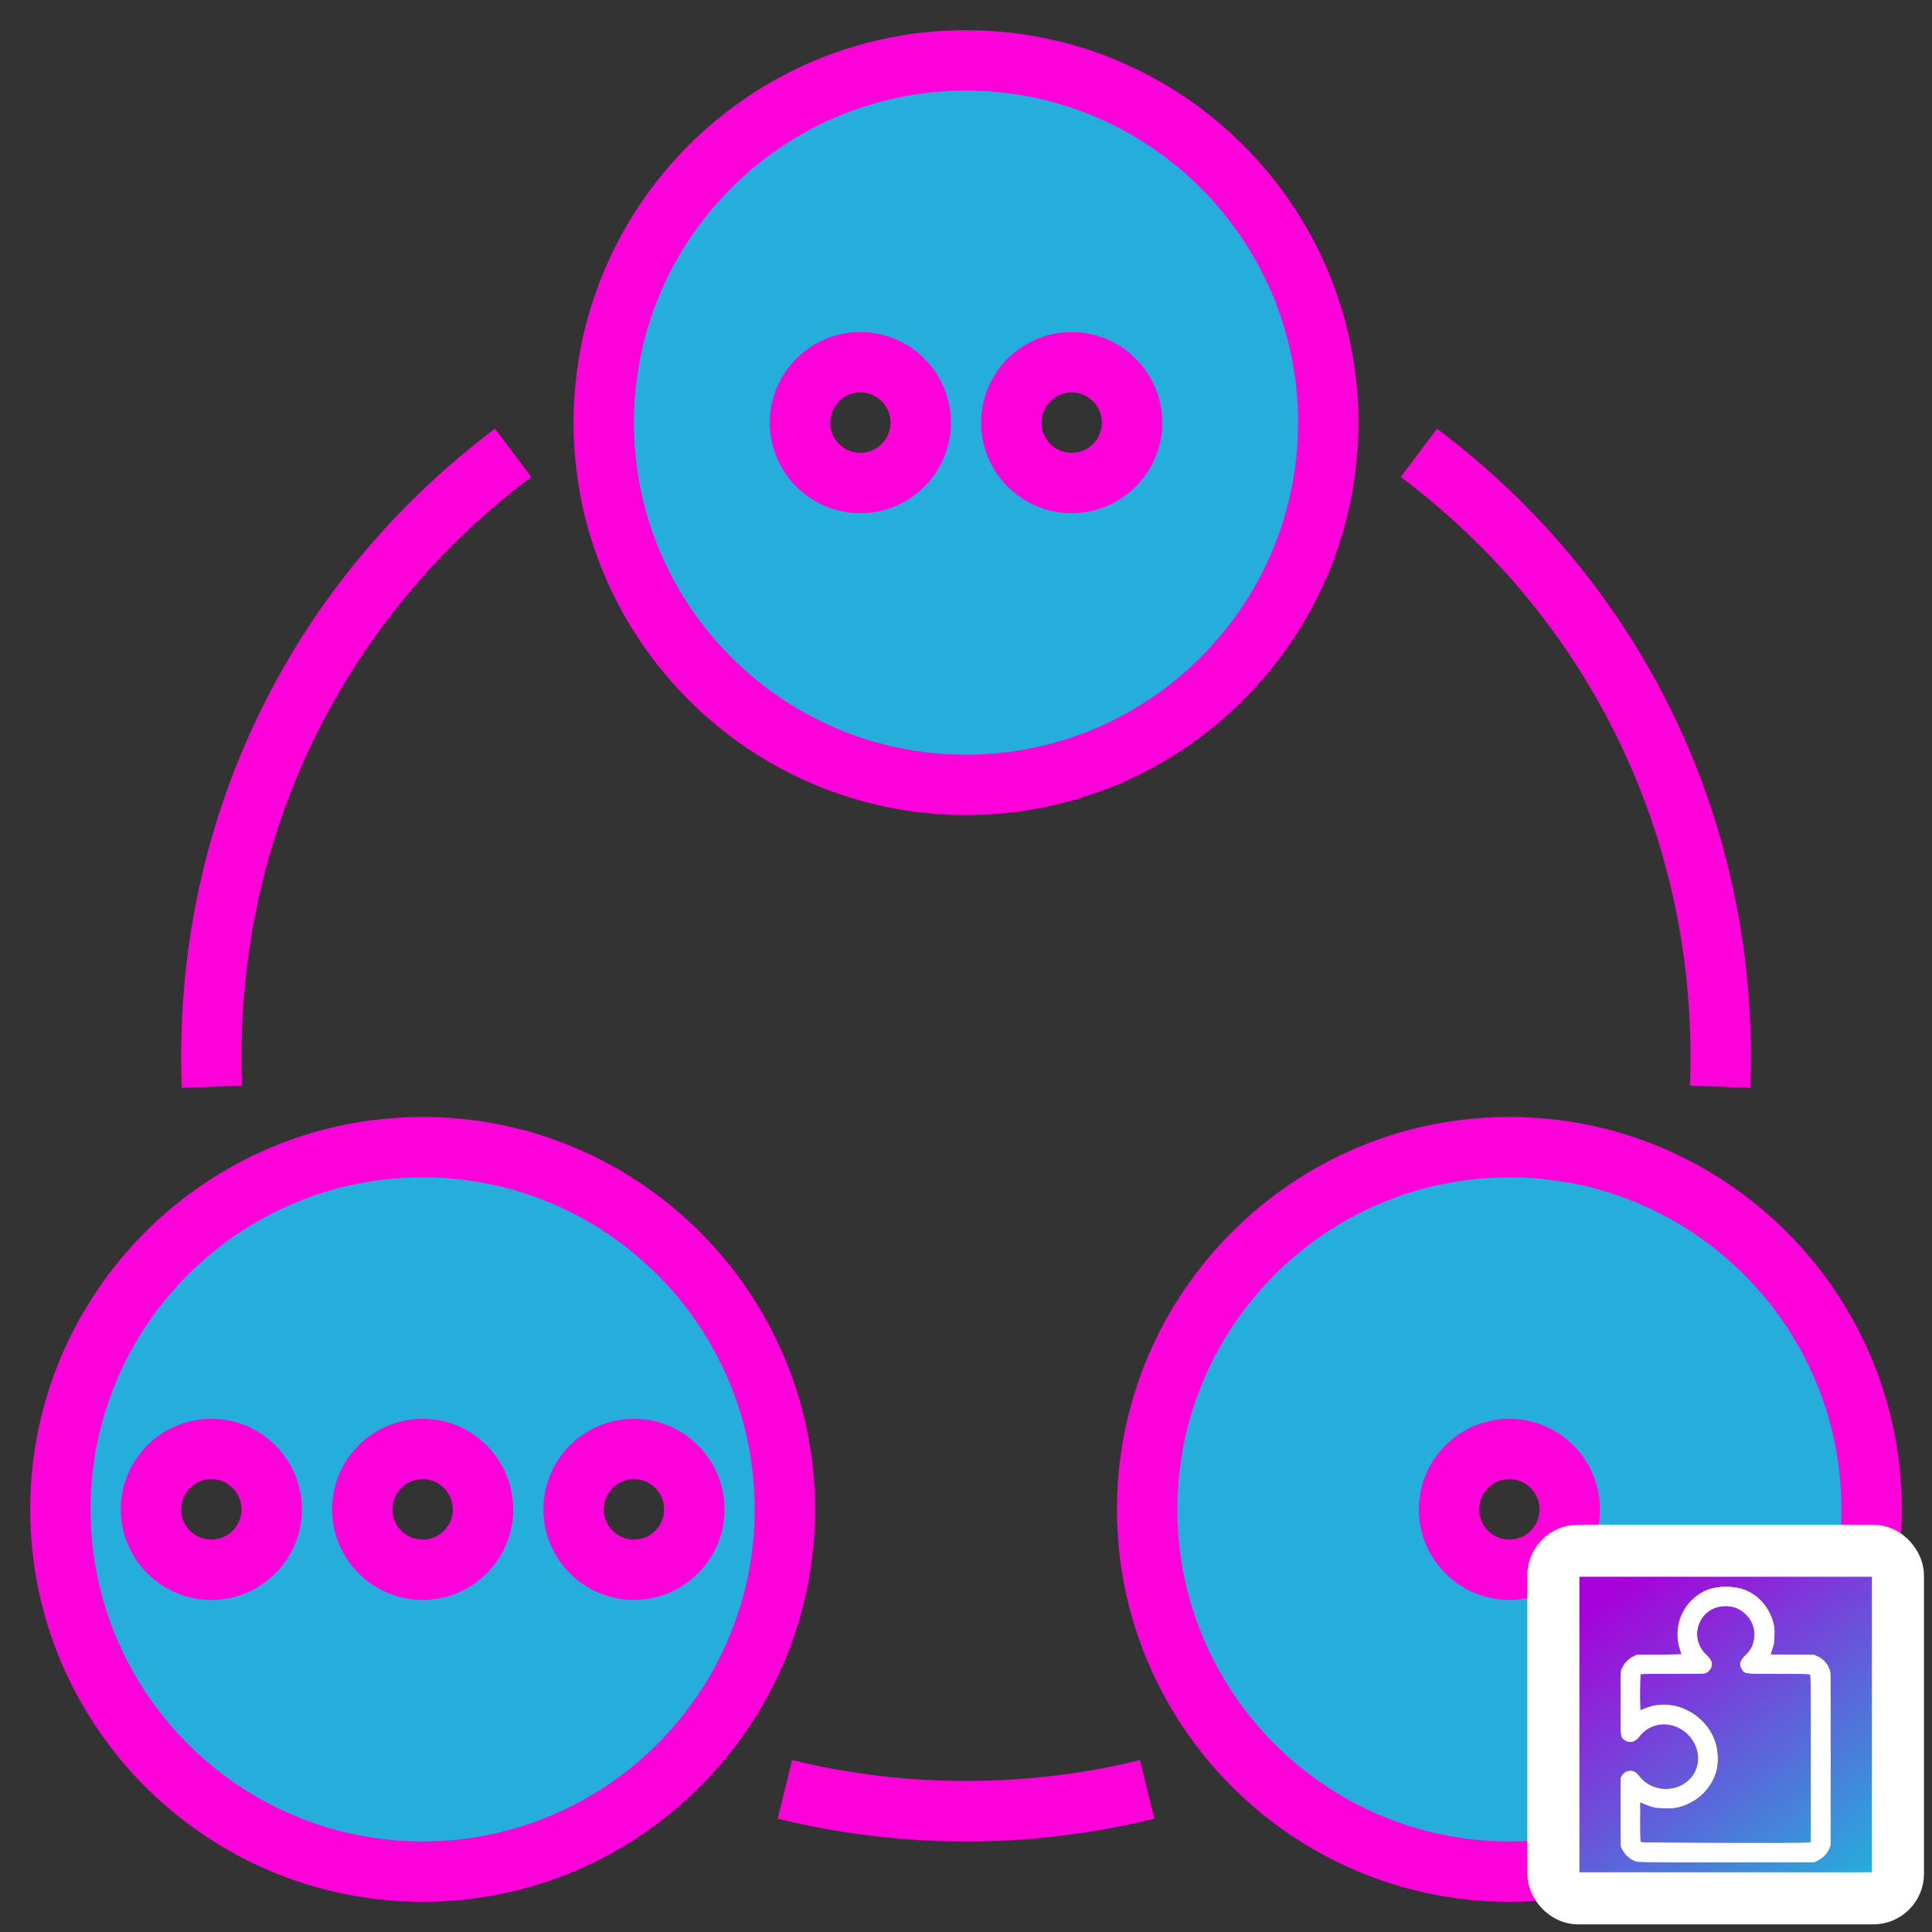 <?xml version="1.0" encoding="UTF-8" standalone="no"?>
<svg
   id="Layer_1_1_"
   style="enable-background:new 0 0 64 64;"
   version="1.1"
   viewBox="0 0 64 64"
   xml:space="preserve"
   sodipodi:docname="icon.svg"
   inkscape:version="1.4.2 (f4327f4, 2025-05-13)"
   xmlns:inkscape="http://www.inkscape.org/namespaces/inkscape"
   xmlns:sodipodi="http://sodipodi.sourceforge.net/DTD/sodipodi-0.dtd"
   xmlns:xlink="http://www.w3.org/1999/xlink"
   xmlns="http://www.w3.org/2000/svg"
   xmlns:svg="http://www.w3.org/2000/svg"><rect x="0" y="0" width="64" height="64" fill="#333333" stroke="none"/><defs
     id="defs20"><linearGradient
       inkscape:collect="always"
       xlink:href="#linearGradient941"
       id="linearGradient1607-4"
       gradientUnits="userSpaceOnUse"
       gradientTransform="matrix(0.434,0,0,0.429,3.849,38.885)"
       x1="115.285"
       y1="31.059"
       x2="133.584"
       y2="55.113" /><linearGradient
       inkscape:collect="always"
       id="linearGradient941"><stop
         style="stop-color:#a800d9;stop-opacity:1;"
         offset="0"
         id="stop937" /><stop
         style="stop-color:#22b2db;stop-opacity:1"
         offset="1"
         id="stop939" /></linearGradient></defs><sodipodi:namedview
     id="namedview20"
     pagecolor="#ffffff"
     bordercolor="#000000"
     borderopacity="0.25"
     inkscape:showpageshadow="2"
     inkscape:pageopacity="0.0"
     inkscape:pagecheckerboard="0"
     inkscape:deskcolor="#d1d1d1"
     inkscape:zoom="3.2234126"
     inkscape:cx="31.333253"
     inkscape:cy="-16.597317"
     inkscape:window-width="3440"
     inkscape:window-height="1369"
     inkscape:window-x="-8"
     inkscape:window-y="-8"
     inkscape:window-maximized="1"
     inkscape:current-layer="Layer_1_1_" /><path
     id="circle1"
     style="fill:#25aedb;fill-opacity:1"
     d="M 32 2 A 12 12 0 0 0 20 14 A 12 12 0 0 0 32 26 A 12 12 0 0 0 44 14 A 12 12 0 0 0 32 2 z M 28.5 12 A 2 2 0 0 1 30.5 14 A 2 2 0 0 1 28.5 16 A 2 2 0 0 1 26.5 14 A 2 2 0 0 1 28.5 12 z M 35.5 12 A 2 2 0 0 1 37.5 14 A 2 2 0 0 1 35.5 16 A 2 2 0 0 1 33.5 14 A 2 2 0 0 1 35.5 12 z " /><path
     id="circle2"
     style="fill:#25aedb;fill-opacity:1"
     d="M 50,38 A 12,12 0 0 1 62,50 12,12 0 0 1 50,62 12,12 0 0 1 38,50 12,12 0 0 1 50,38 Z m 0,10 a 2,2 0 0 0 -2,2 2,2 0 0 0 2,2 2,2 0 0 0 2,-2 2,2 0 0 0 -2,-2 z" /><path
     id="circle3"
     style="fill:#25aedb;fill-opacity:1"
     d="M 14,38 A 12,12 0 0 1 26,50 12,12 0 0 1 14,62 12,12 0 0 1 2,50 12,12 0 0 1 14,38 Z m 7,10 a 2,2 0 0 0 -2,2 2,2 0 0 0 2,2 2,2 0 0 0 2,-2 2,2 0 0 0 -2,-2 z m -7,0 a 2,2 0 0 0 -2,2 2,2 0 0 0 2,2 2,2 0 0 0 2,-2 2,2 0 0 0 -2,-2 z m -7,0 a 2,2 0 0 0 -2,2 2,2 0 0 0 2,2 2,2 0 0 0 2,-2 2,2 0 0 0 -2,-2 z" /><path
     d="M32,27c7.168,0,13-5.832,13-13S39.168,1,32,1S19,6.832,19,14S24.832,27,32,27z M32,3c6.065,0,11,4.935,11,11  s-4.935,11-11,11s-11-4.935-11-11S25.935,3,32,3z"
     id="path9"
     style="fill:#fe00d9;fill-opacity:1" /><path
     d="m 50,37 c 7.168,0 13,5.832 13,13 0,7.168 -5.832,13 -13,13 -7.168,0 -13,-5.832 -13,-13 0,-7.168 5.832,-13 13,-13 z m 0,24 c 6.065,0 11,-4.935 11,-11 0,-6.065 -4.935,-11 -11,-11 -6.065,0 -11,4.935 -11,11 0,6.065 4.935,11 11,11 z"
     id="path10"
     style="fill:#fe00d9;fill-opacity:1" /><path
     d="m 14,37 c 7.168,0 13,5.832 13,13 0,7.168 -5.832,13 -13,13 C 6.832,63 1,57.168 1,50 1,42.832 6.832,37 14,37 Z m 0,24 C 20.065,61 25,56.065 25,50 25,43.935 20.065,39 14,39 7.935,39 3,43.935 3,50 3,56.065 7.935,61 14,61 Z"
     id="path11"
     style="fill:#fe00d9;fill-opacity:1" /><path
     d="m 14,47 c 1.654,0 3,1.346 3,3 0,1.654 -1.346,3 -3,3 -1.654,0 -3,-1.346 -3,-3 0,-1.654 1.346,-3 3,-3 z m 0,4 c 0.552,0 1,-0.448 1,-1 0,-0.552 -0.448,-1 -1,-1 -0.552,0 -1,0.448 -1,1 0,0.552 0.448,1 1,1 z"
     id="path12"
     style="fill:#fe00d9;fill-opacity:1" /><path
     d="m 21,47 c 1.654,0 3,1.346 3,3 0,1.654 -1.346,3 -3,3 -1.654,0 -3,-1.346 -3,-3 0,-1.654 1.346,-3 3,-3 z m 0,4 c 0.552,0 1,-0.448 1,-1 0,-0.552 -0.448,-1 -1,-1 -0.552,0 -1,0.448 -1,1 0,0.552 0.448,1 1,1 z"
     id="path13"
     style="fill:#fe00d9;fill-opacity:1" /><path
     d="m 10,50 c 0,1.654 -1.346,3 -3,3 -1.654,0 -3,-1.346 -3,-3 0,-1.654 1.346,-3 3,-3 1.654,0 3,1.346 3,3 z m -4,0 c 0,0.552 0.448,1 1,1 0.552,0 1,-0.448 1,-1 0,-0.552 -0.448,-1 -1,-1 -0.552,0 -1,0.448 -1,1 z"
     id="path14"
     style="fill:#fe00d9;fill-opacity:1" /><path
     d="M35.5,17c1.654,0,3-1.346,3-3s-1.346-3-3-3s-3,1.346-3,3S33.846,17,35.5,17z M35.5,13c0.552,0,1,0.448,1,1s-0.448,1-1,1  s-1-0.448-1-1S34.948,13,35.5,13z"
     id="path15"
     style="fill:#fe00d9;fill-opacity:1" /><path
     d="M28.5,17c1.654,0,3-1.346,3-3s-1.346-3-3-3s-3,1.346-3,3S26.846,17,28.5,17z M28.5,13c0.552,0,1,0.448,1,1s-0.448,1-1,1  s-1-0.448-1-1S27.948,13,28.5,13z"
     id="path16"
     style="fill:#fe00d9;fill-opacity:1" /><path
     d="m 50,47 c 1.654,0 3,1.346 3,3 0,1.654 -1.346,3 -3,3 -1.654,0 -3,-1.346 -3,-3 0,-1.654 1.346,-3 3,-3 z m 0,4 c 0.552,0 1,-0.448 1,-1 0,-0.552 -0.448,-1 -1,-1 -0.552,0 -1,0.448 -1,1 0,0.552 0.448,1 1,1 z"
     id="path17"
     style="fill:#fe00d9;fill-opacity:1" /><path
     d="M17.599,15.8l-1.201-1.6C9.79,19.164,6,26.745,6,35c0,0.348,0.007,0.693,0.021,1.038l1.998-0.076  C8.007,35.643,8,35.322,8,35C8,27.38,11.499,20.382,17.599,15.8z"
     id="path18"
     style="fill:#fe00d9;fill-opacity:1" /><path
     d="m 37.761,58.305 0.479,1.941 C 36.21,60.746 34.111,61 32,61 29.889,61 27.79,60.746 25.761,60.246 l 0.479,-1.941 c 3.745,0.922 7.775,0.922 11.521,0 z"
     id="path19"
     style="fill:#fe00d9;fill-opacity:1" /><path
     d="M57.979,36.038C57.993,35.693,58,35.348,58,35c0-8.255-3.79-15.836-10.397-20.8l-1.201,1.6C52.501,20.382,56,27.38,56,35  c0,0.322-0.007,0.643-0.019,0.962L57.979,36.038z"
     id="path20"
     style="fill:#fe00d9;fill-opacity:1" /><g
     id="g20"><rect
       ry="0.816"
       y="51.37"
       x="51.457"
       height="11.515"
       width="11.415"
       id="rect933-3-2"
       style="vector-effect:none;fill:url(#linearGradient1607-4);fill-opacity:1;stroke:#ffffff;stroke-width:1.725;stroke-linecap:round;stroke-linejoin:round;stroke-miterlimit:4;stroke-dasharray:none;stroke-dashoffset:0;stroke-opacity:1;paint-order:markers stroke fill" /><path
       style="fill:#ffffff;fill-opacity:1;stroke:#ffffff;stroke-width:0.019;stroke-opacity:1"
       d="m 54.24,61.666 c -0.196,-0.046 -0.392,-0.205 -0.486,-0.392 l -0.052,-0.105 -0.005,-1.136 -0.005,-1.136 0.048,-0.08 c 0.08,-0.135 0.265,-0.188 0.406,-0.116 0.034,0.017 0.106,0.086 0.159,0.152 0.645,0.795 1.959,0.386 1.959,-0.61 0,-0.325 -0.169,-0.666 -0.435,-0.877 -0.5,-0.396 -1.177,-0.321 -1.545,0.172 -0.124,0.166 -0.318,0.205 -0.466,0.094 -0.13,-0.098 -0.124,-0.046 -0.119,-1.229 l 0.005,-1.068 0.054,-0.109 c 0.069,-0.139 0.209,-0.277 0.349,-0.345 l 0.11,-0.054 0.747,-0.005 c 0.411,-0.003 0.747,-0.012 0.747,-0.021 0,-0.008 -0.018,-0.065 -0.039,-0.126 -0.274,-0.776 0.071,-1.615 0.811,-1.968 0.255,-0.122 0.651,-0.16 1.047,-0.101 0.572,0.085 1.064,0.561 1.21,1.171 0.033,0.138 0.039,0.208 0.032,0.42 -0.007,0.224 -0.015,0.275 -0.069,0.429 -0.033,0.096 -0.061,0.179 -0.061,0.183 0,0.004 0.328,0.01 0.728,0.013 l 0.728,0.005 0.109,0.05 c 0.216,0.1 0.373,0.298 0.415,0.525 0.013,0.069 0.018,1.054 0.014,2.918 l -0.005,2.813 -0.044,0.108 c -0.062,0.151 -0.205,0.3 -0.361,0.376 l -0.127,0.062 -2.894,0.003 c -1.64,0.002 -2.925,-0.004 -2.966,-0.014 z m 5.712,-0.613 0.043,-0.011 v -2.783 c 0,-2.732 -6.83e-4,-2.783 -0.037,-2.803 -0.024,-0.013 -0.388,-0.019 -1.049,-0.019 -1.13,0 -1.101,0.003 -1.191,-0.13 -0.109,-0.162 -0.08,-0.289 0.105,-0.464 0.073,-0.069 0.156,-0.171 0.188,-0.231 0.205,-0.382 0.139,-0.834 -0.166,-1.133 -0.203,-0.198 -0.408,-0.282 -0.686,-0.282 -0.372,5.65e-4 -0.687,0.19 -0.846,0.511 -0.191,0.383 -0.112,0.809 0.206,1.117 0.153,0.148 0.197,0.237 0.175,0.354 -0.017,0.09 -0.084,0.181 -0.164,0.223 -0.062,0.033 -0.131,0.035 -1.115,0.035 -0.79,0 -1.054,0.005 -1.071,0.023 -0.03,0.03 -0.033,1.201 -0.003,1.201 0.011,0 0.053,-0.017 0.094,-0.037 0.041,-0.021 0.149,-0.059 0.241,-0.085 0.855,-0.245 1.82,0.272 2.124,1.139 0.093,0.264 0.12,0.646 0.065,0.904 -0.13,0.604 -0.595,1.087 -1.22,1.264 -0.132,0.038 -0.193,0.043 -0.466,0.042 -0.285,-0.001 -0.33,-0.006 -0.482,-0.052 -0.092,-0.028 -0.21,-0.072 -0.261,-0.098 -0.051,-0.026 -0.098,-0.047 -0.104,-0.047 -0.005,0 -0.01,0.295 -0.01,0.657 0,0.526 0.005,0.661 0.026,0.677 0.028,0.023 0.569,0.028 3.716,0.035 1.016,0.002 1.866,-8.48e-4 1.89,-0.007 z"
       id="path931-2-1"
       inkscape:connector-curvature="0" /><path
       style="fill:#ffffff;fill-opacity:1;stroke:#ffffff;stroke-width:0.019;stroke-opacity:1"
       d="m 54.216,61.641 c -0.211,-0.066 -0.391,-0.228 -0.47,-0.421 -0.044,-0.108 -0.044,-0.113 -0.051,-1.153 -0.007,-1.183 -0.006,-1.202 0.111,-1.306 0.087,-0.077 0.173,-0.098 0.283,-0.069 0.065,0.017 0.101,0.047 0.192,0.157 0.247,0.297 0.533,0.435 0.905,0.435 0.324,4.61e-4 0.594,-0.113 0.81,-0.341 0.174,-0.184 0.284,-0.456 0.284,-0.702 0,-0.465 -0.353,-0.937 -0.818,-1.092 -0.435,-0.145 -0.915,0.006 -1.189,0.376 -0.086,0.116 -0.175,0.159 -0.3,0.147 -0.107,-0.01 -0.179,-0.056 -0.234,-0.148 -0.036,-0.061 -0.038,-0.103 -0.044,-1.033 -0.004,-0.673 8e-4,-1.004 0.016,-1.082 0.042,-0.219 0.194,-0.414 0.398,-0.513 l 0.106,-0.051 0.742,-0.005 c 0.408,-0.003 0.749,-0.012 0.757,-0.02 0.008,-0.008 -0.012,-0.095 -0.045,-0.192 -0.053,-0.155 -0.062,-0.208 -0.069,-0.431 -0.011,-0.314 0.029,-0.508 0.158,-0.762 0.163,-0.323 0.393,-0.548 0.723,-0.707 0.297,-0.143 0.64,-0.184 1.021,-0.123 0.544,0.088 1.022,0.516 1.195,1.07 0.1,0.32 0.094,0.654 -0.017,0.973 -0.031,0.088 -0.049,0.166 -0.042,0.173 0.007,0.008 0.339,0.016 0.737,0.019 l 0.724,0.005 0.126,0.061 c 0.149,0.073 0.266,0.191 0.337,0.34 l 0.051,0.107 v 2.899 2.899 l -0.051,0.108 c -0.067,0.142 -0.198,0.278 -0.334,0.346 l -0.11,0.055 -2.913,0.004 c -2.316,0.003 -2.928,-0.001 -2.989,-0.02 z m 5.786,-0.606 c 0.006,-0.016 0.012,-1.268 0.012,-2.782 0,-2.173 -0.005,-2.759 -0.024,-2.784 -0.022,-0.028 -0.119,-0.032 -1.061,-0.037 -1.032,-0.005 -1.038,-0.005 -1.105,-0.047 -0.037,-0.023 -0.086,-0.075 -0.109,-0.116 -0.08,-0.141 -0.047,-0.259 0.116,-0.414 0.194,-0.184 0.291,-0.385 0.311,-0.643 0.042,-0.552 -0.417,-1.035 -0.983,-1.035 -0.322,0 -0.623,0.157 -0.798,0.416 -0.266,0.393 -0.193,0.949 0.165,1.26 0.115,0.1 0.156,0.171 0.157,0.27 1.7e-4,0.102 -0.051,0.196 -0.136,0.252 l -0.073,0.048 -1.039,-0.004 c -0.919,-0.003 -1.045,-7.6e-5 -1.085,0.026 l -0.046,0.03 v 0.599 c 0,0.329 0.005,0.604 0.012,0.61 0.006,0.006 0.062,-0.013 0.123,-0.044 0.214,-0.107 0.377,-0.14 0.684,-0.14 0.324,0 0.473,0.034 0.752,0.169 0.477,0.232 0.836,0.674 0.965,1.188 0.057,0.228 0.056,0.572 -0.002,0.788 -0.156,0.584 -0.647,1.054 -1.249,1.197 -0.355,0.085 -0.78,0.044 -1.107,-0.105 -0.079,-0.036 -0.152,-0.061 -0.161,-0.055 -0.009,0.006 -0.017,0.3 -0.017,0.654 0,0.553 0.004,0.65 0.03,0.686 l 0.03,0.042 h 2.815 c 2.549,0 2.816,-0.003 2.826,-0.03 z"
       id="path929-5-3"
       inkscape:connector-curvature="0" /><path
       style="fill:#ffffff;fill-opacity:1;stroke:#ffffff;stroke-width:0.019;stroke-opacity:1"
       d="m 54.268,61.647 c -0.12,-0.024 -0.303,-0.127 -0.378,-0.214 -0.036,-0.042 -0.089,-0.123 -0.118,-0.18 l -0.052,-0.104 -0.005,-1.12 c -0.005,-1.065 -0.004,-1.123 0.03,-1.186 0.05,-0.093 0.143,-0.151 0.243,-0.151 0.11,0 0.162,0.022 0.228,0.097 0.175,0.197 0.315,0.318 0.443,0.382 0.641,0.319 1.415,-0.005 1.593,-0.667 0.033,-0.123 0.036,-0.354 0.007,-0.493 -0.036,-0.174 -0.159,-0.398 -0.296,-0.542 -0.159,-0.166 -0.298,-0.257 -0.499,-0.326 -0.132,-0.045 -0.191,-0.055 -0.337,-0.055 -0.35,0 -0.625,0.133 -0.847,0.409 -0.11,0.136 -0.216,0.191 -0.332,0.169 -0.079,-0.015 -0.186,-0.101 -0.218,-0.176 -0.016,-0.038 -0.021,-0.339 -0.017,-1.097 l 0.005,-1.044 0.063,-0.126 c 0.073,-0.146 0.191,-0.26 0.347,-0.333 l 0.105,-0.049 0.759,-0.006 c 0.703,-0.005 0.758,-0.008 0.749,-0.038 -0.005,-0.018 -0.032,-0.092 -0.058,-0.166 -0.159,-0.45 -0.088,-0.985 0.184,-1.381 0.087,-0.126 0.275,-0.315 0.394,-0.395 0.213,-0.143 0.385,-0.214 0.619,-0.256 0.719,-0.127 1.39,0.205 1.72,0.852 0.114,0.223 0.146,0.377 0.145,0.693 -8.99e-4,0.267 -0.004,0.292 -0.063,0.466 -0.034,0.101 -0.061,0.19 -0.061,0.198 4.22e-4,0.008 0.328,0.019 0.729,0.024 l 0.728,0.009 0.12,0.055 c 0.151,0.069 0.309,0.232 0.362,0.373 0.036,0.096 0.038,0.183 0.051,2.885 0.01,2.018 0.007,2.822 -0.008,2.915 -0.041,0.247 -0.172,0.421 -0.398,0.527 l -0.127,0.059 -2.865,0.003 c -1.576,0.002 -2.902,-0.004 -2.947,-0.013 z m 5.726,-0.601 c 0.038,-0.037 0.038,-0.063 0.038,-1.887 -3.6e-5,-2.5 -0.017,-3.68 -0.052,-3.715 -0.022,-0.022 -0.195,-0.026 -1.045,-0.026 -0.822,0 -1.03,-0.005 -1.081,-0.026 -0.125,-0.052 -0.199,-0.205 -0.163,-0.337 0.014,-0.051 0.06,-0.112 0.158,-0.208 0.212,-0.207 0.296,-0.405 0.297,-0.701 0.002,-0.533 -0.426,-0.967 -0.96,-0.974 -0.19,-0.003 -0.326,0.029 -0.489,0.112 -0.298,0.153 -0.484,0.442 -0.506,0.788 -0.02,0.301 0.08,0.544 0.32,0.782 0.109,0.108 0.148,0.161 0.158,0.212 0.026,0.139 -0.054,0.282 -0.185,0.331 -0.035,0.013 -0.406,0.02 -1.096,0.02 -0.785,0 -1.048,0.006 -1.065,0.023 -0.028,0.027 -0.033,1.257 -0.006,1.257 0.009,0 0.071,-0.025 0.138,-0.056 0.374,-0.173 0.843,-0.187 1.25,-0.037 0.405,0.149 0.781,0.482 0.975,0.865 0.147,0.289 0.201,0.547 0.185,0.872 -0.022,0.421 -0.185,0.768 -0.502,1.068 -0.217,0.205 -0.413,0.318 -0.706,0.407 -0.152,0.046 -0.196,0.051 -0.472,0.051 -0.276,0 -0.32,-0.005 -0.472,-0.051 -0.092,-0.028 -0.21,-0.072 -0.261,-0.097 -0.164,-0.082 -0.152,-0.133 -0.152,0.63 v 0.677 l 0.042,0.029 c 0.038,0.026 0.337,0.029 2.827,0.029 2.76,0 2.785,-3.42e-4 2.823,-0.038 z"
       id="path927-5-0"
       inkscape:connector-curvature="0" /><path
       style="fill:#ffffff;fill-opacity:1;stroke:#ffffff;stroke-width:0.019;stroke-opacity:1"
       d="m 54.189,61.617 c -0.19,-0.066 -0.35,-0.216 -0.424,-0.399 -0.043,-0.106 -0.043,-0.113 -0.049,-1.151 -0.004,-0.575 -5.48e-4,-1.081 0.006,-1.126 0.023,-0.158 0.184,-0.27 0.343,-0.24 0.051,0.009 0.093,0.038 0.149,0.1 0.203,0.223 0.303,0.307 0.456,0.382 0.43,0.211 0.932,0.145 1.273,-0.165 0.24,-0.219 0.348,-0.461 0.348,-0.776 -4.76e-4,-0.317 -0.112,-0.574 -0.35,-0.81 -0.241,-0.239 -0.497,-0.347 -0.819,-0.347 -0.344,-1.9e-5 -0.559,0.102 -0.83,0.394 l -0.154,0.166 -0.108,0.009 c -0.093,0.008 -0.118,0.002 -0.182,-0.04 -0.139,-0.091 -0.137,-0.077 -0.131,-1.227 l 0.005,-1.017 0.062,-0.125 c 0.078,-0.156 0.228,-0.297 0.38,-0.357 0.106,-0.042 0.131,-0.043 0.847,-0.05 0.406,-0.004 0.738,-0.014 0.738,-0.023 0,-0.009 -0.026,-0.092 -0.057,-0.185 -0.192,-0.567 -0.047,-1.181 0.38,-1.603 0.189,-0.187 0.426,-0.323 0.697,-0.399 0.216,-0.061 0.599,-0.061 0.817,1.87e-4 0.45,0.126 0.801,0.415 1,0.822 0.196,0.401 0.219,0.776 0.075,1.201 -0.032,0.094 -0.051,0.177 -0.043,0.185 0.008,0.008 0.349,0.017 0.757,0.02 l 0.742,0.005 0.12,0.065 c 0.14,0.075 0.235,0.175 0.306,0.321 l 0.05,0.104 v 2.899 2.899 l -0.063,0.126 c -0.069,0.139 -0.18,0.248 -0.324,0.319 l -0.09,0.044 -2.922,0.004 c -2.601,0.004 -2.932,7.35e-4 -3.007,-0.025 z m 5.824,-0.57 c 0.013,-0.025 0.02,-0.929 0.02,-2.793 0,-2.598 -0.002,-2.759 -0.033,-2.796 -0.033,-0.039 -0.043,-0.04 -1.074,-0.044 -1.022,-0.005 -1.042,-0.006 -1.095,-0.044 -0.085,-0.062 -0.139,-0.155 -0.139,-0.238 0,-0.1 0.022,-0.135 0.17,-0.281 0.228,-0.224 0.335,-0.53 0.291,-0.832 -0.1,-0.68 -0.832,-1.055 -1.455,-0.744 -0.16,0.08 -0.335,0.256 -0.411,0.413 -0.078,0.161 -0.098,0.257 -0.099,0.454 -8e-4,0.286 0.103,0.516 0.332,0.731 0.119,0.111 0.143,0.156 0.143,0.258 0,0.096 -0.051,0.188 -0.131,0.237 l -0.069,0.043 -1.072,0.005 -1.072,0.005 -0.018,0.048 c -0.023,0.059 -0.024,1.193 -0.002,1.228 0.013,0.02 0.04,0.013 0.131,-0.032 0.355,-0.177 0.842,-0.201 1.244,-0.06 0.433,0.152 0.798,0.475 1.008,0.896 0.137,0.274 0.175,0.433 0.175,0.744 3.68e-4,0.204 -0.008,0.284 -0.041,0.405 -0.19,0.689 -0.767,1.155 -1.517,1.225 -0.252,0.023 -0.601,-0.043 -0.86,-0.164 -0.065,-0.031 -0.128,-0.05 -0.138,-0.044 -0.012,0.008 -0.019,0.243 -0.019,0.661 0,0.643 0.005,0.707 0.065,0.746 0.011,0.008 1.286,0.014 2.833,0.014 2.761,2.82e-4 2.813,-3.75e-4 2.832,-0.036 z"
       id="path925-40-0"
       inkscape:connector-curvature="0" /><path
       style="fill:#ffffff;fill-opacity:1;stroke:#ffffff;stroke-width:0.019;stroke-opacity:1"
       d="m 54.226,61.619 c -0.135,-0.035 -0.296,-0.147 -0.375,-0.261 -0.12,-0.173 -0.12,-0.169 -0.12,-1.362 0,-0.954 0.004,-1.088 0.031,-1.145 0.043,-0.09 0.133,-0.14 0.254,-0.14 h 0.1 l 0.203,0.203 c 0.227,0.228 0.345,0.301 0.585,0.362 0.707,0.179 1.398,-0.333 1.398,-1.036 0,-0.516 -0.39,-1.005 -0.909,-1.138 -0.144,-0.037 -0.401,-0.038 -0.536,-0.002 -0.23,0.06 -0.431,0.193 -0.583,0.384 -0.105,0.132 -0.192,0.181 -0.299,0.167 -0.093,-0.012 -0.159,-0.054 -0.207,-0.132 -0.036,-0.058 -0.037,-0.094 -0.032,-1.124 l 0.005,-1.064 0.054,-0.1 c 0.072,-0.135 0.201,-0.259 0.333,-0.32 l 0.108,-0.05 0.752,-0.005 c 0.414,-0.003 0.759,-0.013 0.768,-0.022 0.009,-0.009 -0.004,-0.069 -0.032,-0.136 -0.082,-0.204 -0.115,-0.411 -0.102,-0.646 0.013,-0.237 0.046,-0.376 0.136,-0.568 0.204,-0.438 0.543,-0.713 1.066,-0.865 0.174,-0.051 0.544,-0.046 0.738,0.01 0.556,0.159 0.948,0.532 1.118,1.066 0.06,0.188 0.074,0.552 0.029,0.755 -0.018,0.082 -0.054,0.199 -0.079,0.26 -0.025,0.062 -0.039,0.118 -0.031,0.126 0.008,0.008 0.344,0.017 0.747,0.02 l 0.733,0.005 0.119,0.054 c 0.207,0.095 0.346,0.276 0.386,0.503 0.015,0.084 0.019,0.955 0.015,2.916 l -0.005,2.795 -0.055,0.118 c -0.079,0.169 -0.237,0.31 -0.404,0.361 -0.124,0.038 -0.162,0.038 -2.965,0.037 -2.417,-0.001 -2.855,-0.005 -2.944,-0.029 z m 5.764,-0.545 0.042,-0.029 v -2.781 c 0,-2.372 -0.004,-2.787 -0.027,-2.818 -0.026,-0.035 -0.066,-0.037 -1.084,-0.046 -1.037,-0.009 -1.058,-0.01 -1.111,-0.049 -0.03,-0.022 -0.07,-0.079 -0.09,-0.126 -0.054,-0.129 -0.025,-0.204 0.147,-0.375 0.08,-0.08 0.159,-0.18 0.189,-0.24 0.288,-0.58 -0.009,-1.24 -0.641,-1.422 -0.156,-0.045 -0.454,-0.031 -0.607,0.028 -0.278,0.107 -0.502,0.339 -0.589,0.61 -0.06,0.187 -0.059,0.442 0.003,0.619 0.057,0.164 0.169,0.33 0.299,0.439 0.152,0.128 0.183,0.284 0.082,0.411 -0.086,0.108 -0.058,0.105 -1.2,0.105 -0.952,0 -1.055,0.003 -1.086,0.031 -0.032,0.029 -0.035,0.075 -0.035,0.659 0,0.525 0.004,0.628 0.027,0.628 0.015,0 0.079,-0.026 0.144,-0.058 0.203,-0.1 0.379,-0.136 0.658,-0.137 0.276,-5.65e-4 0.418,0.026 0.65,0.121 0.267,0.11 0.549,0.322 0.721,0.543 0.253,0.325 0.372,0.667 0.371,1.068 -2.87e-4,0.445 -0.171,0.838 -0.497,1.145 -0.154,0.145 -0.266,0.22 -0.461,0.309 -0.219,0.1 -0.367,0.134 -0.641,0.145 -0.292,0.012 -0.514,-0.028 -0.775,-0.14 -0.096,-0.041 -0.18,-0.071 -0.186,-0.065 -0.005,0.005 -0.01,0.312 -0.01,0.68 0,0.722 0.003,0.741 0.1,0.76 0.023,0.004 1.285,0.009 2.804,0.011 2.471,0.002 2.766,-5.16e-4 2.803,-0.027 z"
       id="path923-2-5"
       inkscape:connector-curvature="0" /><path
       style="fill:#ffffff;fill-opacity:1;stroke:#ffffff;stroke-width:0.019;stroke-opacity:1"
       d="m 54.185,61.598 c -0.177,-0.059 -0.36,-0.24 -0.42,-0.417 -0.025,-0.075 -0.048,-2.084 -0.025,-2.239 0.034,-0.229 0.306,-0.306 0.463,-0.132 0.175,0.195 0.31,0.311 0.433,0.375 0.369,0.191 0.798,0.181 1.145,-0.027 0.507,-0.304 0.671,-0.918 0.39,-1.455 -0.104,-0.197 -0.329,-0.414 -0.537,-0.515 -0.464,-0.226 -0.953,-0.149 -1.286,0.204 -0.249,0.264 -0.223,0.245 -0.331,0.245 -0.126,0 -0.199,-0.042 -0.249,-0.144 -0.037,-0.076 -0.038,-0.108 -0.033,-1.102 l 0.005,-1.023 0.05,-0.106 c 0.061,-0.13 0.166,-0.247 0.279,-0.312 0.156,-0.09 0.243,-0.099 0.996,-0.099 0.383,-1.7e-4 0.701,-0.005 0.706,-0.01 0.005,-0.005 -0.018,-0.092 -0.053,-0.193 -0.17,-0.493 -0.107,-0.975 0.183,-1.398 0.162,-0.236 0.456,-0.464 0.711,-0.552 0.304,-0.105 0.342,-0.112 0.555,-0.114 0.211,-0.002 0.243,0.004 0.524,0.096 0.809,0.264 1.241,1.161 0.951,1.974 -0.031,0.086 -0.056,0.165 -0.056,0.175 0,0.012 0.264,0.021 0.738,0.025 l 0.738,0.006 0.127,0.059 c 0.155,0.073 0.27,0.183 0.337,0.324 l 0.05,0.106 v 2.908 2.908 l -0.065,0.119 c -0.072,0.131 -0.171,0.225 -0.305,0.29 l -0.087,0.042 -2.922,0.004 c -2.594,0.003 -2.932,3.59e-4 -3.01,-0.025 z m 5.828,-0.533 c 0.038,-0.037 0.038,-0.063 0.038,-2.802 0,-2.757 -9e-5,-2.765 -0.039,-2.814 l -0.039,-0.049 -1.042,-0.005 c -0.967,-0.005 -1.046,-0.008 -1.095,-0.039 -0.114,-0.074 -0.16,-0.234 -0.099,-0.35 0.015,-0.029 0.065,-0.083 0.112,-0.121 0.11,-0.089 0.216,-0.249 0.276,-0.416 0.059,-0.165 0.067,-0.433 0.018,-0.591 -0.153,-0.487 -0.629,-0.795 -1.122,-0.724 -0.411,0.059 -0.741,0.357 -0.834,0.754 -0.034,0.143 -0.015,0.436 0.035,0.566 0.056,0.143 0.148,0.273 0.295,0.418 0.126,0.124 0.127,0.125 0.127,0.23 0,0.091 -0.008,0.115 -0.059,0.172 -0.033,0.037 -0.089,0.075 -0.129,0.085 -0.043,0.012 -0.459,0.019 -1.1,0.019 -0.935,9.4e-5 -1.033,0.003 -1.057,0.031 -0.039,0.047 -0.049,1.252 -0.01,1.284 0.021,0.017 0.051,0.01 0.139,-0.033 0.24,-0.117 0.368,-0.143 0.702,-0.142 0.291,7.92e-4 0.313,0.004 0.485,0.061 0.293,0.097 0.474,0.21 0.704,0.437 0.21,0.207 0.314,0.357 0.406,0.586 0.091,0.226 0.116,0.362 0.115,0.637 -7.46e-4,0.221 -0.007,0.276 -0.053,0.424 -0.201,0.66 -0.774,1.112 -1.482,1.168 -0.275,0.022 -0.703,-0.063 -0.906,-0.181 -0.082,-0.047 -0.111,-0.046 -0.125,0.006 -0.02,0.074 -0.013,1.242 0.008,1.317 0.011,0.039 0.034,0.079 0.052,0.089 0.021,0.012 1.008,0.019 2.836,0.019 2.778,5.66e-4 2.804,2.38e-4 2.841,-0.037 z"
       id="path921-86-3"
       inkscape:connector-curvature="0" /><path
       style="fill:#ffffff;fill-opacity:1;stroke:#ffffff;stroke-width:0.019;stroke-opacity:1"
       d="m 54.263,61.604 c -0.205,-0.044 -0.36,-0.17 -0.454,-0.369 l -0.05,-0.104 -0.005,-1.106 c -0.006,-1.223 -0.01,-1.182 0.116,-1.257 0.072,-0.043 0.185,-0.048 0.258,-0.01 0.029,0.015 0.077,0.062 0.107,0.105 0.078,0.112 0.241,0.253 0.38,0.33 0.351,0.194 0.83,0.186 1.176,-0.021 0.245,-0.147 0.456,-0.434 0.511,-0.697 0.035,-0.167 0.016,-0.442 -0.043,-0.606 -0.136,-0.379 -0.496,-0.703 -0.88,-0.793 -0.138,-0.032 -0.409,-0.028 -0.538,0.009 -0.248,0.071 -0.363,0.152 -0.663,0.471 -0.078,0.083 -0.168,0.099 -0.279,0.05 -0.155,-0.068 -0.15,-0.025 -0.144,-1.213 l 0.005,-1.041 0.053,-0.106 c 0.064,-0.129 0.19,-0.247 0.334,-0.314 l 0.108,-0.05 0.758,-0.005 c 0.621,-0.004 0.76,-0.01 0.768,-0.031 0.005,-0.014 -0.016,-0.101 -0.048,-0.192 -0.15,-0.433 -0.122,-0.835 0.087,-1.235 0.101,-0.193 0.308,-0.424 0.49,-0.547 0.148,-0.099 0.363,-0.192 0.516,-0.222 0.066,-0.013 0.117,-0.03 0.113,-0.037 -0.013,-0.021 0.227,-0.037 0.362,-0.024 0.068,0.006 0.119,0.019 0.113,0.028 -0.005,0.009 0.005,0.016 0.025,0.016 0.075,0 0.269,0.061 0.418,0.133 0.376,0.179 0.658,0.502 0.789,0.902 0.108,0.329 0.096,0.711 -0.033,1.028 -0.027,0.067 -0.045,0.134 -0.039,0.149 0.008,0.022 0.139,0.027 0.758,0.032 l 0.748,0.006 0.108,0.05 c 0.131,0.061 0.245,0.17 0.315,0.302 l 0.053,0.099 0.015,2.033 c 0.008,1.118 0.012,2.418 0.009,2.889 -0.005,0.841 -0.006,0.858 -0.049,0.964 -0.058,0.142 -0.192,0.282 -0.337,0.348 l -0.114,0.053 -2.856,0.003 c -2.159,0.003 -2.881,-0.002 -2.961,-0.019 z m 5.753,-0.519 0.045,-0.036 -0.003,-2.791 -0.003,-2.791 -0.051,-0.043 -0.051,-0.043 -1.022,-7.5e-5 c -0.98,-7.5e-5 -1.025,-0.002 -1.083,-0.037 -0.1,-0.06 -0.128,-0.122 -0.122,-0.271 0.002,-0.041 0.036,-0.087 0.14,-0.188 0.221,-0.215 0.319,-0.44 0.319,-0.737 0,-0.284 -0.096,-0.517 -0.296,-0.714 -0.204,-0.202 -0.448,-0.3 -0.741,-0.298 -0.587,0.004 -1.03,0.476 -0.994,1.059 0.017,0.273 0.119,0.481 0.342,0.699 0.092,0.09 0.128,0.139 0.137,0.19 0.017,0.09 -0.034,0.196 -0.122,0.254 l -0.065,0.043 H 55.397 c -0.919,0 -1.055,0.004 -1.092,0.029 l -0.042,0.029 v 0.647 c 0,0.356 0.007,0.652 0.017,0.658 0.009,0.006 0.082,-0.02 0.163,-0.056 0.238,-0.109 0.404,-0.144 0.677,-0.144 0.281,0 0.455,0.038 0.703,0.156 0.217,0.103 0.367,0.212 0.541,0.395 0.63,0.662 0.628,1.659 -0.006,2.277 -0.494,0.482 -1.253,0.606 -1.898,0.312 -0.081,-0.037 -0.159,-0.063 -0.172,-0.058 -0.032,0.012 -0.036,1.366 -0.004,1.425 0.011,0.021 0.039,0.045 0.062,0.054 0.023,0.009 1.273,0.017 2.833,0.018 2.722,0.001 2.793,2.99e-4 2.837,-0.035 z"
       id="path919-4-1"
       inkscape:connector-curvature="0" /></g></svg>
